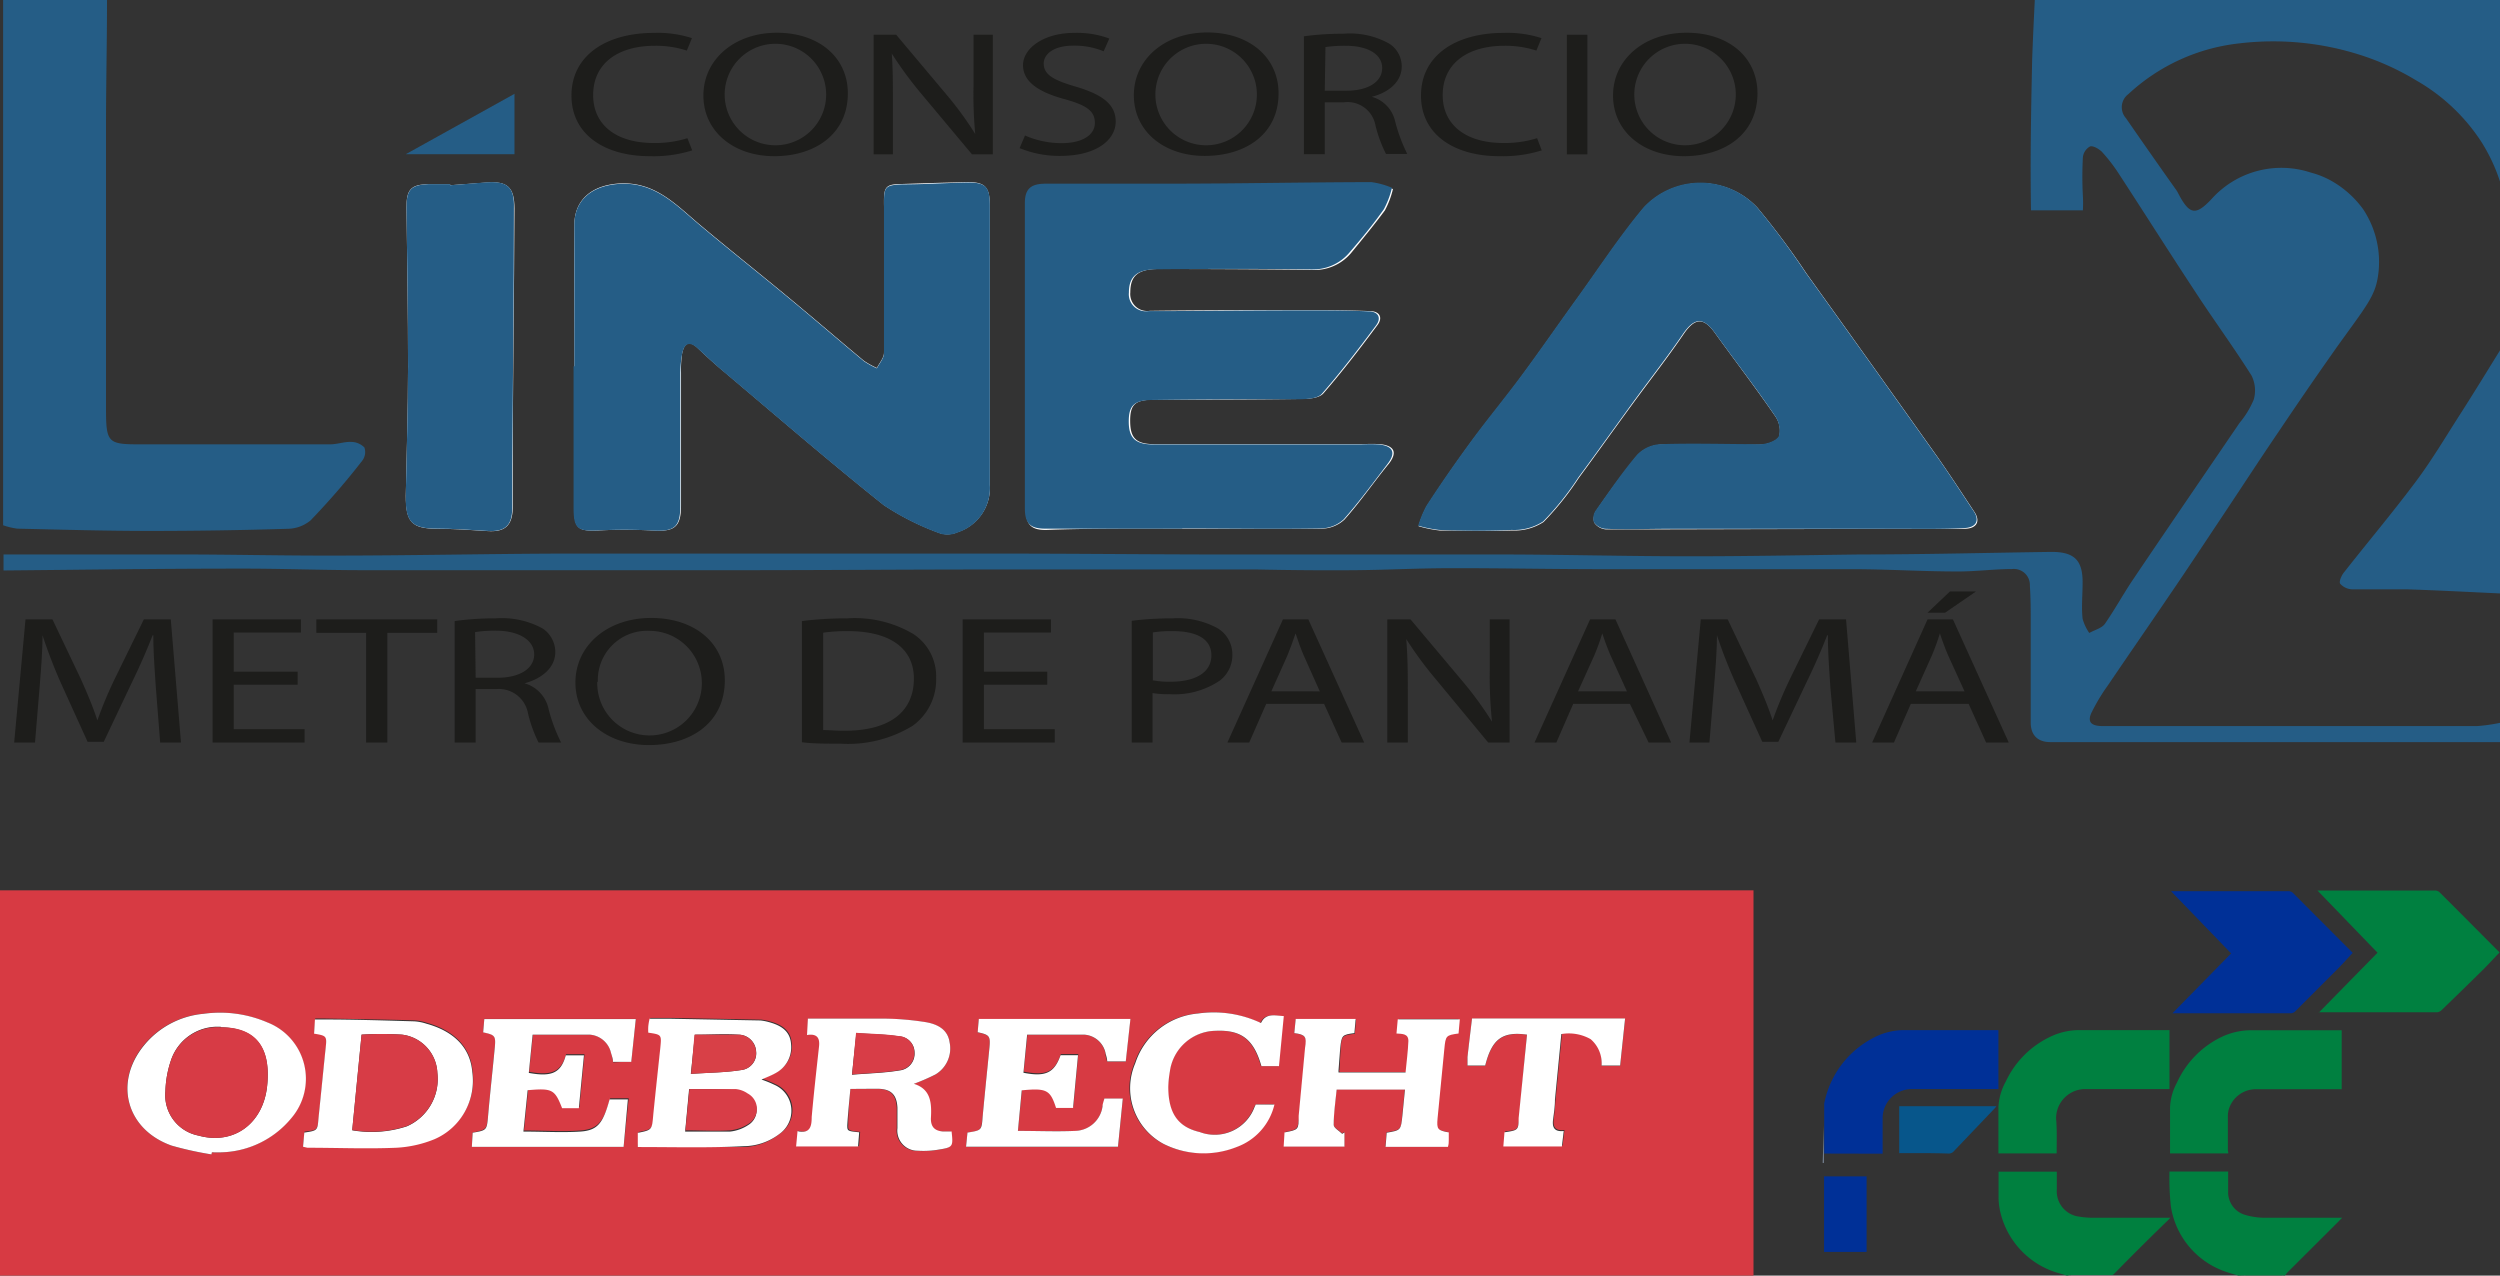 <svg xmlns="http://www.w3.org/2000/svg" viewBox="0 0 176.39 90"><rect x="0" y="0" width="176.39" height="90" fill="#333333" stroke="none"/><defs><style>.cls-1{fill:none;}.cls-2{fill:#d73a43;}.cls-3{fill:#fff;}.cls-4{fill:#d83d47;}.cls-5{fill:#d84047;}.cls-6{fill:#d73c46;}.cls-7{fill:#d73b45;}.cls-8{fill:#c2d1e3;}.cls-9{fill:#a9bfdb;}.cls-10{fill:#003097;}.cls-11{fill:#008040;}.cls-12{fill:#00803f;}.cls-13{fill:#008b56;}.cls-14{fill:#008b55;}.cls-15{fill:#07568b;}.cls-16{fill:#255d86;}.cls-17{fill:#1d1d1b;}</style></defs><title>Recurso 22</title><g id="Capa_2" data-name="Capa 2"><g id="DESIGNED_BY_FREEPIK" data-name="DESIGNED BY FREEPIK"><rect class="cls-1" width="176.39" height="90"/><path class="cls-2" d="M0,90V62.82H123.72V90ZM91.32,72.89c.8.14.88.26.8,1l-.45,4.8c-.09,1-.09,1-1,1.18l-.06,1h4.24l0-1-.16.1c-.21-.21-.6-.42-.6-.63,0-.84.13-1.67.21-2.49h4.82c-.06.62-.12,1.22-.18,1.81-.09,1.06-.08,1.06-1.11,1.23l-.08,1h4.32c0-.18,0-.34.06-.5l0-.52c-.8-.15-.86-.21-.79-1,.15-1.64.33-3.28.48-4.92.09-.9.11-.94,1-1.06l.09-1H98.69l-.09,1c.43,0,.86,0,.84.53,0,.74-.13,1.47-.2,2.22H94.51c0-.08-.05-.12,0-.15L94.59,74c.07-.91.09-.94,1-1.06l.09-1H91.42Zm-46.78,2,.32-3H34.17l-.08.94c.85.18.9.23.82,1.06-.15,1.6-.33,3.2-.47,4.8-.1,1-.08,1-1.09,1.22l-.06,1H44l.36-3.42H43.05c-.46,1.65-.86,2.17-2.08,2.27s-2.64,0-4,0l.3-2.92c1.74-.15,1.91-.06,2.43,1.27h1.18l.36-3.73H39.94c-.34,1.23-1,1.54-2.61,1.24L37.6,73c1.37,0,2.67,0,4,0a1.66,1.66,0,0,1,1.53,1.33c.06.21.09.42.14.63Zm27.28,4.87.29-2.91c1.76-.17,2,0,2.42,1.24h1.2l.35-3.72H74.85c-.44,1.26-1,1.55-2.62,1.24L72.49,73c1.37,0,2.68,0,4,0A1.64,1.64,0,0,1,78,74.35c0,.19.08.38.11.55h1.31l.33-3H69.06l-.08.94c.84.18.91.26.83,1.1-.16,1.62-.33,3.25-.48,4.87-.1.95-.09.95-1.07,1.11l-.1,1H78.88l.34-3.4h-1.3c0,.2-.09.38-.13.55a2,2,0,0,1-1.92,1.73C74.55,79.85,73.22,79.79,71.82,79.79ZM45,80.93c2.54,0,5,0,7.48,0A4.19,4.19,0,0,0,55,80a2,2,0,0,0-.31-3.52,7.82,7.82,0,0,0-.91-.37c.35-.16.69-.28,1-.46a2.06,2.06,0,0,0,1.08-2.07c-.07-.9-.72-1.29-1.51-1.51a3.63,3.63,0,0,0-.64-.13l-6.27-.12c-.52,0-1,0-1.56,0a4.52,4.52,0,0,0-.09.53,3.38,3.38,0,0,0,0,.45c.94.14.94.14.85,1.06-.17,1.58-.34,3.16-.5,4.74-.1,1.07-.1,1.07-1.09,1.27Zm15-4.1c.66,0,1.28,0,1.91,0,.91,0,1.31.41,1.36,1.33,0,.48,0,1,0,1.45a1.42,1.42,0,0,0,1.42,1.59,6.27,6.27,0,0,0,1.5-.08c1-.16,1-.21.9-1.28-.21,0-.43,0-.64,0-.54,0-.85-.31-.82-.9.06-1.06,0-2.08-1.2-2.46A14.18,14.18,0,0,0,66,75.81,2.13,2.13,0,0,0,67,73.55c-.13-.92-.87-1.28-1.67-1.42a20.24,20.24,0,0,0-2.81-.25c-1.83,0-3.65,0-5.52,0L57,73c.7-.12.91.2.85.78-.18,1.68-.37,3.36-.52,5,0,.67-.12,1.26-1,1l-.1,1.08h4.38l.08-1c-.81-.08-.87-.1-.84-.5C59.84,78.55,59.93,77.71,60,76.83ZM21.38,80.91l.33,0c2.1,0,4.19.06,6.28,0a8.22,8.22,0,0,0,2.68-.6,4.49,4.49,0,0,0,2.67-4.76c-.14-1.65-1.27-2.84-3.23-3.39a3.42,3.42,0,0,0-.88-.17c-2.11-.06-4.22-.09-6.33-.13-.22,0-.44,0-.66,0l-.06,1c.9.15.91.17.81,1.06-.17,1.64-.33,3.28-.5,4.92-.09.9-.09.9-1,1Zm-6.46.54,0-.15a6.77,6.77,0,0,0,.78,0,6.62,6.62,0,0,0,4.82-2.4,4.27,4.27,0,0,0-1.7-6.77,8.44,8.44,0,0,0-4.49-.6,6.13,6.13,0,0,0-4.2,2.23C8,76.41,8.94,79.71,12.11,80.83A23.81,23.81,0,0,0,14.92,81.45ZM88.6,77.93l-.11.17a3,3,0,0,1-3.88,1.77c-1.54-.36-2.23-1.34-2.21-3.19a7.61,7.61,0,0,1,.11-1.07,3.31,3.31,0,0,1,3.23-2.88c1.82-.08,2.69.6,3.23,2.49h1.22l.34-3.53c-.65,0-1.27-.24-1.61.49a7.81,7.81,0,0,0-4.45-.67A5.11,5.11,0,0,0,80.05,75a4.45,4.45,0,0,0,2,5.69,6.3,6.3,0,0,0,5.15.22,4.22,4.22,0,0,0,2.67-3ZM107.74,73l-.54,5.82c-.09.91-.11.91-1,1l-.08,1h4.13l.13-1.09c-.71.08-.82-.28-.75-.82s.09-.92.13-1.38c.15-1.54.3-3.07.45-4.64a3.12,3.12,0,0,1,2.07.36A2.23,2.23,0,0,1,113,75.2h1.31l.35-3.32h-10.8c-.11.92-.22,1.82-.32,2.72,0,.19,0,.39,0,.6h1.25C105.26,73.33,106,72.78,107.74,73Z"/><path class="cls-3" d="M91.32,72.89l.1-1h4.23l-.09,1c-.88.12-.9.15-1,1.06l-.12,1.57s0,.07,0,.15h4.73c.07-.75.17-1.48.2-2.22,0-.52-.41-.5-.84-.53l.09-1H103l-.09,1c-.89.12-.91.16-1,1.06-.15,1.64-.33,3.28-.48,4.92-.07.79,0,.85.79,1l0,.52c0,.16,0,.32-.06.5H97.76l.08-1c1-.17,1-.17,1.11-1.23.06-.59.12-1.19.18-1.81H94.31c-.08.82-.21,1.65-.21,2.49,0,.21.39.42.6.63l.16-.1,0,1H90.57l.06-1c1-.19,1-.19,1-1.18l.45-4.8C92.2,73.15,92.12,73,91.32,72.89Z"/><path class="cls-3" d="M44.54,74.92H43.25c0-.21-.08-.42-.14-.63A1.66,1.66,0,0,0,41.58,73c-1.31,0-2.61,0-4,0l-.27,2.7c1.62.3,2.27,0,2.61-1.24H41.2l-.36,3.73H39.66c-.52-1.33-.69-1.42-2.43-1.27l-.3,2.92c1.4,0,2.73.08,4,0s1.62-.62,2.08-2.27h1.29L44,80.92H33.29l.06-1c1-.17,1-.17,1.09-1.22.14-1.6.32-3.2.47-4.8.08-.83,0-.88-.82-1.06l.08-.94H44.86Z"/><path class="cls-3" d="M71.82,79.79c1.4,0,2.73.06,4.05,0a2,2,0,0,0,1.92-1.73c0-.17.08-.35.13-.55h1.3l-.34,3.4H68.16l.1-1c1-.16,1-.16,1.07-1.11.15-1.62.32-3.25.48-4.87.08-.84,0-.92-.83-1.1l.08-.94h10.7l-.33,3H78.12c0-.17-.06-.36-.11-.55A1.64,1.64,0,0,0,76.47,73c-1.3,0-2.61,0-4,0l-.26,2.69c1.57.31,2.18,0,2.62-1.24h1.23l-.35,3.72h-1.2c-.41-1.27-.66-1.41-2.42-1.24Z"/><path class="cls-3" d="M45,80.93l0-1c1-.2,1-.2,1.09-1.27.16-1.58.33-3.16.5-4.74.09-.92.09-.92-.85-1.06a3.38,3.38,0,0,1,0-.45,4.52,4.52,0,0,1,.09-.53c.52,0,1,0,1.56,0l6.27.12a3.63,3.63,0,0,1,.64.13c.79.22,1.44.61,1.51,1.51a2.06,2.06,0,0,1-1.08,2.07c-.31.18-.65.3-1,.46a7.82,7.82,0,0,1,.91.37A2,2,0,0,1,55,80a4.19,4.19,0,0,1-2.53.87C50,81,47.56,80.93,45,80.93Zm3.62-4.09-.28,3c1.09,0,2.13,0,3.17,0a2.87,2.87,0,0,0,1.28-.46,1.23,1.23,0,0,0-.06-2.14,1.76,1.76,0,0,0-.84-.31C50.84,76.82,49.76,76.84,48.64,76.84Zm.12-1.07c1.24-.09,2.41-.09,3.55-.27a1.19,1.19,0,0,0,1.06-1.33A1.26,1.26,0,0,0,52.12,73c-1-.07-2,0-3.09,0Z"/><path class="cls-3" d="M60,76.83c-.08.88-.17,1.72-.22,2.56,0,.4,0,.42.84.5l-.08,1H56.17l.1-1.08c.91.21,1-.38,1-1,.15-1.68.34-3.36.52-5,.06-.58-.15-.9-.85-.78L57,71.87c1.87,0,3.69,0,5.52,0a20.24,20.24,0,0,1,2.81.25c.8.14,1.54.5,1.67,1.42A2.13,2.13,0,0,1,66,75.81a14.18,14.18,0,0,1-1.52.66c1.23.38,1.26,1.4,1.2,2.46,0,.59.28.85.82.9.21,0,.43,0,.64,0,.12,1.07.1,1.12-.9,1.28a6.27,6.27,0,0,1-1.5.08,1.42,1.42,0,0,1-1.42-1.59c0-.49,0-1,0-1.45-.05-.92-.45-1.31-1.36-1.33C61.29,76.82,60.67,76.83,60,76.83Zm.11-1c1.17-.1,2.27-.12,3.34-.3a1.19,1.19,0,0,0,1.08-1.26,1.15,1.15,0,0,0-1.11-1.15c-1-.15-2-.15-3-.23Z"/><path class="cls-3" d="M21.38,80.91l.09-1c.93-.14.93-.14,1-1,.17-1.64.33-3.28.5-4.92.1-.89.09-.91-.81-1.06l.06-1c.22,0,.44,0,.66,0,2.11,0,4.22.07,6.33.13a3.42,3.42,0,0,1,.88.17c2,.55,3.09,1.74,3.23,3.39a4.49,4.49,0,0,1-2.67,4.76,8.22,8.22,0,0,1-2.68.6c-2.09.09-4.18,0-6.28,0ZM25.51,73l-.66,6.75a8,8,0,0,0,3.86-.28,3.64,3.64,0,0,0,2.15-3.76A2.84,2.84,0,0,0,28.36,73,22.42,22.42,0,0,0,25.51,73Z"/><path class="cls-3" d="M14.92,81.45a23.81,23.81,0,0,1-2.81-.62C8.94,79.71,8,76.41,10.16,73.76a6.13,6.13,0,0,1,4.2-2.23,8.44,8.44,0,0,1,4.49.6,4.27,4.27,0,0,1,1.7,6.77,6.62,6.62,0,0,1-4.82,2.4,6.77,6.77,0,0,1-.78,0Zm.68-9a3.46,3.46,0,0,0-3.54,2.37A7.35,7.35,0,0,0,11.67,77,2.9,2.9,0,0,0,14,80.12c2.47.69,4.58-.84,4.85-3.52S18.06,72.53,15.6,72.48Z"/><path class="cls-3" d="M88.6,77.93h1.32a4.22,4.22,0,0,1-2.67,3,6.3,6.3,0,0,1-5.15-.22,4.45,4.45,0,0,1-2-5.69,5.11,5.11,0,0,1,4.42-3.51,7.81,7.81,0,0,1,4.45.67c.34-.73,1-.52,1.61-.49l-.34,3.53H89c-.54-1.89-1.41-2.57-3.23-2.49a3.31,3.31,0,0,0-3.23,2.88,7.61,7.61,0,0,0-.11,1.07c0,1.85.67,2.83,2.21,3.19a3,3,0,0,0,3.88-1.77Z"/><path class="cls-3" d="M107.74,73c-1.74-.24-2.48.31-2.95,2.18h-1.25c0-.21,0-.41,0-.6.1-.9.21-1.8.32-2.72h10.8l-.35,3.32H113a2.23,2.23,0,0,0-.77-1.86,3.12,3.12,0,0,0-2.07-.36c-.15,1.57-.3,3.1-.45,4.64,0,.46-.07.92-.13,1.38s0,.9.75.82l-.13,1.09h-4.13l.08-1c.94-.14,1-.14,1-1Z"/><path class="cls-4" d="M48.64,76.84c1.12,0,2.2,0,3.27,0a1.76,1.76,0,0,1,.84.31,1.23,1.23,0,0,1,.06,2.14,2.87,2.87,0,0,1-1.28.46c-1,.07-2.08,0-3.17,0Z"/><path class="cls-5" d="M48.76,75.77,49,73c1,0,2.08,0,3.09,0a1.26,1.26,0,0,1,1.25,1.17,1.19,1.19,0,0,1-1.06,1.33C51.17,75.68,50,75.68,48.76,75.77Z"/><path class="cls-4" d="M60.12,75.81l.28-2.94c1.05.08,2.05.08,3,.23a1.15,1.15,0,0,1,1.11,1.15,1.19,1.19,0,0,1-1.08,1.26C62.39,75.69,61.29,75.71,60.12,75.81Z"/><path class="cls-6" d="M25.51,73a22.42,22.42,0,0,1,2.85,0,2.84,2.84,0,0,1,2.5,2.69,3.64,3.64,0,0,1-2.15,3.76,8,8,0,0,1-3.86.28Z"/><path class="cls-7" d="M15.6,72.48c2.46,0,3.53,1.41,3.25,4.12S16.47,80.81,14,80.12A2.9,2.9,0,0,1,11.67,77a7.35,7.35,0,0,1,.39-2.18A3.46,3.46,0,0,1,15.6,72.48Z"/><path class="cls-8" d="M128.66,83h0v5.33h0Z"/><path class="cls-9" d="M128.66,79.43h0v.79c0,.61,0,1.22,0,1.83h-.05Z"/><path class="cls-10" d="M128.7,88.33V83h3v5.33Z"/><path class="cls-11" d="M157.93,90c-.25-.08-.51-.14-.76-.23a5.81,5.81,0,0,1-4-4.64,18.35,18.35,0,0,1-.1-2.47h4.14c0,.47,0,.93,0,1.38a1.66,1.66,0,0,0,1.24,1.69,4.91,4.91,0,0,0,1.33.19c1.71,0,3.43,0,5.15,0h.32l-.29.3-3.6,3.59-.14.18h-.09a.53.53,0,0,0-.17,0h-2.51a.53.53,0,0,0-.17,0Z"/><path class="cls-12" d="M145.84,90l-.75-.22a5.88,5.88,0,0,1-4-4.47,4.9,4.9,0,0,1-.08-.76c0-.63,0-1.25,0-1.88h4.11c0,.42,0,.84,0,1.26a1.8,1.8,0,0,0,1.58,1.91,5.77,5.77,0,0,0,1,.08h5.43c-.09.09-.14.16-.21.22Q151,88,149.16,89.88l-.09.08h-2.9a.34.34,0,0,0-.14,0Z"/><path class="cls-13" d="M146,90a.34.34,0,0,1,.14,0h2.9s0,0,0,0Z"/><path class="cls-14" d="M158.26,90a.53.53,0,0,1,.17,0h2.51a.53.53,0,0,1,.17,0Z"/><path class="cls-10" d="M166,67.23c-.36.38-.7.77-1.06,1.13l-3,3a.49.49,0,0,1-.27.13h-8.39l4.14-4.22-4.24-4.39.16,0h8.15a.46.46,0,0,1,.28.11l4.25,4.26Z"/><path class="cls-11" d="M163.6,71.45l4.15-4.23-4.24-4.39h8.29a.49.49,0,0,1,.31.11c1.42,1.41,2.83,2.84,4.25,4.26l0,0c-.42.43-.81.87-1.23,1.28-.95.94-1.91,1.87-2.87,2.8a.52.52,0,0,1-.3.14H163.6Z"/><path class="cls-10" d="M128.71,81.39c0-.82,0-1.64,0-2.47V77.86a6.64,6.64,0,0,1,3.35-4.57,4.66,4.66,0,0,1,2.3-.61H141v4.16h-.25c-1.95,0-3.91,0-5.86,0a2.06,2.06,0,0,0-2.06,2.07c0,.74,0,1.49,0,2.24v.25Z"/><path class="cls-11" d="M145.11,81.38H141c0-.08,0-.14,0-.21,0-1,0-2,0-3.06a4.17,4.17,0,0,1,.53-1.82,6.56,6.56,0,0,1,3.11-3.13,4.71,4.71,0,0,1,2-.48h6.43v4.16h-.26c-1.89,0-3.78,0-5.67,0a2.06,2.06,0,0,0-2.07,2.08C145.14,79.72,145.11,80.54,145.11,81.38Z"/><path class="cls-11" d="M157.22,81.38h-4.11v-.24c0-1,0-2,0-3a4,4,0,0,1,.49-1.76,6.6,6.6,0,0,1,3.13-3.21,4.9,4.9,0,0,1,2.06-.48h6.43v4.16h-6a2,2,0,0,0-1.94,1.34,1.65,1.65,0,0,0-.09.54c0,.8,0,1.6,0,2.41Z"/><path class="cls-15" d="M134,81.36V78.05h6.86a1.43,1.43,0,0,1-.15.18l-2.86,3a.46.46,0,0,1-.36.16C136.32,81.35,135.17,81.36,134,81.36Z"/><path class="cls-3" d="M40.52,25.84h0v10c0,1.44.27,1.65,1.65,1.59a35.88,35.88,0,0,1,3.88,0c1.54.1,2-.24,2-1.75,0-3.12,0-6.25,0-9.37a7.76,7.76,0,0,1,.08-1.37c.13-.67.45-1,1.08-.4s1.22,1.14,1.86,1.67c3.75,3.16,7.46,6.37,11.29,9.42a18.49,18.49,0,0,0,4,2,1.77,1.77,0,0,0,1.21-.09,3.29,3.29,0,0,0,2.27-3.35q0-9.84,0-19.67c0-1.36-.35-1.7-1.69-1.67s-3,.08-4.45.13c-1.28,0-1.35.21-1.33,1.51.06,3.47.06,6.93,0,10.4,0,.36-.32.71-.5,1.07a5.85,5.85,0,0,1-.92-.51c-1.78-1.48-3.54-3-5.33-4.48-2.1-1.74-4.25-3.44-6.34-5.2-1.66-1.41-3.15-3-5.66-2.82-1.83.14-3.08,1.1-3.1,2.92C40.49,19.21,40.52,22.53,40.52,25.84Z"/><path class="cls-3" d="M133.9,37.31c1.56,0,3.12,0,4.69,0,.87,0,1.16-.51.73-1.17-.94-1.42-1.87-2.85-2.86-4.24q-4.49-6.32-9-12.6A53.88,53.88,0,0,0,124,14.66a5.48,5.48,0,0,0-8,0c-1.66,2-3.08,4.15-4.59,6.25-1.38,1.91-2.72,3.85-4.12,5.74-1.13,1.53-2.35,3-3.47,4.52s-2.14,3-3.16,4.57a7.79,7.79,0,0,0-.57,1.39,8.83,8.83,0,0,0,1.48.3c1.71,0,3.42.06,5.12,0a3.73,3.73,0,0,0,2.22-.6,20.31,20.31,0,0,0,2.48-3.1c1.3-1.76,2.56-3.54,3.86-5.31s2.43-3.21,3.56-4.87c.78-1.13,1.4-1.19,2.23,0,1.4,1.94,2.85,3.84,4.21,5.81a1.79,1.79,0,0,1,.29,1.44c-.15.33-.85.57-1.31.58-2.36.05-4.72,0-7.08,0a2.44,2.44,0,0,0-1.62.75c-1,1.24-2,2.59-2.91,3.92a1,1,0,0,0-.14.82,1.1,1.1,0,0,0,.8.48c1.51,0,3,0,4.54,0Z"/><path class="cls-3" d="M83.44,37.3h0c3.28,0,6.55,0,9.83,0a2.39,2.39,0,0,0,1.59-.64C96,35.38,96.94,34,98,32.71c.6-.78.39-1.25-.59-1.37a10.54,10.54,0,0,0-1.26,0l-14.63,0c-1.34,0-1.77-.39-1.78-1.62s.39-1.52,1.74-1.52c3.43,0,6.86,0,10.29-.05.55,0,1.3-.05,1.6-.39,1.34-1.54,2.59-3.17,3.81-4.81.42-.55.15-1-.52-1-1.48-.06-3-.07-4.44-.07-3.7,0-7.39,0-11.09.05a1.2,1.2,0,0,1-1.38-1.3c0-1.13.5-1.65,2-1.65q5.37,0,10.74.06a3.37,3.37,0,0,0,2.84-1.19c.82-1,1.64-2,2.38-3a6.2,6.2,0,0,0,.57-1.51,5.61,5.61,0,0,0-1.45-.4c-4.8,0-9.59.08-14.39.11-2.85,0-5.71,0-8.56,0-1,0-1.53.25-1.5,1.36.06,1.93,0,3.87,0,5.81,0,5.22,0,10.44,0,15.66,0,1.08.31,1.52,1.42,1.51C77,37.27,80.21,37.3,83.44,37.3Z"/><path class="cls-3" d="M31.76,13.07V13H30.27c-1.3,0-1.6.39-1.59,1.67.05,3.73.11,7.46.11,11.19,0,3-.1,6.09-.16,9.13,0,1.86.42,2.31,2.23,2.32,1.18,0,2.36.08,3.54.16s1.75-.34,1.78-1.62c0-1,0-1.91,0-2.86,0-6.09.1-12.18.12-18.28,0-1.52-.51-1.95-2-1.83Z"/><path class="cls-16" d="M176.39,12.81A12.36,12.36,0,0,0,175.07,10a13.42,13.42,0,0,0-4.58-4.32,18.56,18.56,0,0,0-4.27-1.9A20.16,20.16,0,0,0,158,3.06a13.68,13.68,0,0,0-7.82,3.57A1.16,1.16,0,0,0,150,8.34q1.74,2.52,3.5,5a2,2,0,0,1,.18.29c.79,1.52,1.23,1.62,2.37.4a6.61,6.61,0,0,1,7-1.85,6,6,0,0,1,1.46.59,7.05,7.05,0,0,1,2.23,2,6.73,6.73,0,0,1,1.05,4.66c-.21,1.49-.84,2.17-2.94,5.1-.7,1-1.84,2.6-4.06,5.9-1.32,1.94-2.6,3.91-3.9,5.86s-2.51,3.79-3.79,5.66c-1.44,2.13-2.91,4.24-4.35,6.37a13.61,13.61,0,0,0-1.2,2c-.35.79.25.91.84.91,1.67,0,3.35,0,5,0q10.69,0,21.37,0a12.14,12.14,0,0,0,1.68-.24v1.37l-29.27,0c-.84,0-1.68,0-2.51,0s-1.39-.44-1.38-1.4c0-2.32,0-4.64,0-7,0-.87,0-1.75-.06-2.63a1.13,1.13,0,0,0-1.26-1.18c-1.29,0-2.58.18-3.87.17-2.39,0-4.78-.15-7.17-.16-5.94,0-11.88,0-17.81,0-3.61,0-7.22-.08-10.83-.07-2.19,0-4.39.12-6.59.14s-4.63,0-7-.05H70c-5.91,0-11.82.05-17.72.05q-13.3,0-26.61,0c-3,0-5.92-.12-8.87-.11-5.52,0-11,.08-16.55.13V39.12l12.43,0c3.62,0,7.24.09,10.85.08,5.29,0,10.58-.12,15.87-.14,5.13,0,10.26,0,15.39,0,5.29,0,10.59,0,15.88,0,4.79,0,9.58.05,14.37.06,6.82,0,13.63,0,20.45,0,4.59,0,9.19.13,13.79.13,4,0,8-.08,12-.13,4.49,0,9-.12,13.47-.18,1.61,0,2.21.59,2.19,2.21,0,.84-.09,1.68,0,2.51a3.37,3.37,0,0,0,.47,1c.37-.21.87-.33,1.1-.64.69-1,1.24-2,1.9-3,2.52-3.74,5.07-7.46,7.61-11.19a6.28,6.28,0,0,0,1-1.65,2.36,2.36,0,0,0-.16-1.68c-1.3-2.06-2.73-4-4.06-6.05-1.79-2.72-3.53-5.47-5.31-8.2a11.75,11.75,0,0,0-1.18-1.53c-.21-.21-.61-.45-.84-.39a1,1,0,0,0-.51.76,26.08,26.08,0,0,0,0,2.75,8.91,8.91,0,0,1,0,1h-3.66c-.06-3.41,0-6.93.08-10.57.05-1.47.12-2.91.19-4.33h32.95Z"/><path class="cls-16" d="M7.55,0c0,3-.07,5.94-.07,8.91q0,9.94,0,19.88c0,2.5.12,2.57,2.56,2.56,4.42,0,8.84,0,13.26,0,.49,0,1-.19,1.46-.17a1.33,1.33,0,0,1,.95.39,1,1,0,0,1-.14.92C24.4,34,23.2,35.38,21.91,36.72a2.59,2.59,0,0,1-1.64.59q-4.85.15-9.69.15c-3.12,0-6.24-.09-9.36-.16a5.1,5.1,0,0,1-1-.24V0Z"/><path class="cls-16" d="M176.39,41.87c-2.19-.1-4.39-.22-6.58-.29-1.29,0-2.58,0-3.86,0a1.18,1.18,0,0,1-.84-.4c-.09-.14.09-.57.26-.78,1.69-2.15,3.45-4.24,5.08-6.42,1.13-1.51,2.1-3.15,3.12-4.74s1.88-3,2.82-4.52Z"/><path class="cls-16" d="M40.52,25.84c0-3.31,0-6.63,0-9.94,0-1.82,1.27-2.78,3.1-2.92,2.51-.19,4,1.41,5.66,2.82,2.09,1.76,4.24,3.46,6.34,5.2,1.79,1.48,3.55,3,5.33,4.48a5.85,5.85,0,0,0,.92.51c.18-.36.5-.71.5-1.07,0-3.47,0-6.93,0-10.4,0-1.3,0-1.47,1.33-1.51,1.48,0,3-.1,4.45-.13s1.69.31,1.69,1.67q0,9.84,0,19.67a3.29,3.29,0,0,1-2.27,3.35,1.77,1.77,0,0,1-1.21.09,18.49,18.49,0,0,1-4-2c-3.83-3.05-7.54-6.26-11.29-9.42-.64-.53-1.24-1.11-1.86-1.67s-.95-.27-1.08.4A7.76,7.76,0,0,0,48,26.31c0,3.12,0,6.25,0,9.37,0,1.51-.42,1.85-2,1.75a35.88,35.88,0,0,0-3.88,0c-1.38.06-1.65-.15-1.65-1.59V25.84Z"/><path class="cls-16" d="M133.9,37.31H117.79c-1.51,0-3,.06-4.54,0a1.1,1.1,0,0,1-.8-.48,1,1,0,0,1,.14-.82c.94-1.33,1.86-2.68,2.91-3.92a2.44,2.44,0,0,1,1.62-.75c2.36-.08,4.72,0,7.08,0,.46,0,1.16-.25,1.31-.58a1.79,1.79,0,0,0-.29-1.44c-1.36-2-2.81-3.87-4.21-5.81-.83-1.16-1.45-1.1-2.23,0-1.13,1.66-2.38,3.25-3.56,4.87s-2.56,3.55-3.86,5.31a20.31,20.31,0,0,1-2.48,3.1,3.73,3.73,0,0,1-2.22.6c-1.7.09-3.41.06-5.12,0a8.83,8.83,0,0,1-1.48-.3,7.79,7.79,0,0,1,.57-1.39c1-1.55,2.07-3.08,3.16-4.57s2.34-3,3.47-4.52c1.4-1.89,2.74-3.83,4.12-5.74,1.51-2.1,2.93-4.27,4.59-6.25a5.48,5.48,0,0,1,8,0,53.88,53.88,0,0,1,3.44,4.63q4.52,6.29,9,12.6c1,1.39,1.92,2.82,2.86,4.24.43.66.14,1.15-.73,1.17C137,37.34,135.46,37.31,133.9,37.31Z"/><path class="cls-16" d="M83.44,37.3c-3.23,0-6.47,0-9.71,0-1.11,0-1.43-.43-1.42-1.51,0-5.22,0-10.44,0-15.66,0-1.94,0-3.88,0-5.81,0-1.11.55-1.36,1.5-1.36,2.85,0,5.71,0,8.56,0,4.8,0,9.59-.1,14.39-.11a5.61,5.61,0,0,1,1.45.4,6.2,6.2,0,0,1-.57,1.51c-.74,1.05-1.56,2.05-2.38,3A3.37,3.37,0,0,1,92.39,19Q87,18.95,81.65,19c-1.45,0-2,.52-2,1.65a1.2,1.2,0,0,0,1.38,1.3c3.7,0,7.39-.05,11.09-.05,1.48,0,3,0,4.44.07.67,0,.94.45.52,1-1.22,1.64-2.47,3.27-3.81,4.81-.3.34-1,.38-1.6.39-3.43,0-6.86,0-10.29.05-1.35,0-1.74.37-1.74,1.52s.44,1.63,1.78,1.62l14.63,0a10.54,10.54,0,0,1,1.26,0c1,.12,1.19.59.59,1.37-1,1.32-2,2.67-3.09,3.91a2.39,2.39,0,0,1-1.59.64c-3.28.06-6.55,0-9.83,0Z"/><path class="cls-16" d="M31.76,13.07l2.5-.2c1.53-.12,2.05.31,2,1.83,0,6.1-.08,12.19-.12,18.28,0,1,0,1.9,0,2.86,0,1.28-.55,1.7-1.78,1.62S32,37.3,30.86,37.3c-1.81,0-2.27-.46-2.23-2.32.06-3,.15-6.09.16-9.13,0-3.73-.06-7.46-.11-11.19,0-1.28.29-1.62,1.59-1.67h1.49Z"/><path class="cls-17" d="M48.84,10.61a9.1,9.1,0,0,1-3,.41c-3.15,0-5.52-1.51-5.52-4.28s2.37-4.42,5.84-4.42a7.84,7.84,0,0,1,2.66.37l-.36.88a7,7,0,0,0-2.25-.34c-2.63,0-4.36,1.26-4.36,3.48,0,2.06,1.57,3.38,4.28,3.38a7.58,7.58,0,0,0,2.37-.34Z"/><path class="cls-17" d="M59.82,6.58c0,2.9-2.34,4.44-5.19,4.44s-5-1.73-5-4.28,2.19-4.43,5.18-4.43S59.82,4.07,59.82,6.58Zm-8.69.13a3.58,3.58,0,0,0,7.16-.08,3.58,3.58,0,0,0-7.16.08Z"/><path class="cls-17" d="M61.64,10.89V2.45h1.59l3.58,4.26a23.46,23.46,0,0,1,2,2.75h0A29.2,29.2,0,0,1,68.69,6V2.45h1.36v8.44H68.58L65,6.61a27.15,27.15,0,0,1-2.08-2.83l0,0C63,4.87,63,5.88,63,7.28v3.61Z"/><path class="cls-17" d="M72.32,9.56a6.41,6.41,0,0,0,2.58.54c1.48,0,2.35-.58,2.35-1.43S76.64,7.42,75.13,7c-1.82-.49-2.95-1.22-2.95-2.4s1.44-2.28,3.62-2.28a6.55,6.55,0,0,1,2.47.4l-.4.9a5.39,5.39,0,0,0-2.12-.4c-1.53,0-2.11.68-2.11,1.26,0,.78.68,1.17,2.22,1.62,1.9.56,2.86,1.25,2.86,2.48S77.45,11,74.8,11a7.33,7.33,0,0,1-2.86-.55Z"/><path class="cls-17" d="M90.21,6.58C90.21,9.48,87.87,11,85,11s-5-1.73-5-4.28,2.19-4.43,5.18-4.43S90.21,4.07,90.21,6.58Zm-8.69.13a3.58,3.58,0,0,0,7.16-.08,3.58,3.58,0,0,0-7.16.08Z"/><path class="cls-17" d="M92,2.56a20.26,20.26,0,0,1,2.78-.18,5.66,5.66,0,0,1,3.24.7,1.9,1.9,0,0,1,.88,1.6c0,1.11-.94,1.85-2.11,2.15v0a2.32,2.32,0,0,1,1.64,1.71,11.65,11.65,0,0,0,.86,2.32h-1.5a9.33,9.33,0,0,1-.74-2,2,2,0,0,0-2.24-1.64H93.47v3.66H92ZM93.47,6.4H95c1.54,0,2.52-.63,2.52-1.6s-1-1.57-2.57-1.57a9.5,9.5,0,0,0-1.43.09Z"/><path class="cls-17" d="M108.78,10.61a9.22,9.22,0,0,1-3,.41c-3.15,0-5.52-1.51-5.52-4.28s2.37-4.42,5.84-4.42a7.79,7.79,0,0,1,2.66.37l-.36.88a7,7,0,0,0-2.25-.34c-2.62,0-4.36,1.26-4.36,3.48,0,2.06,1.58,3.38,4.29,3.38a7.67,7.67,0,0,0,2.37-.34Z"/><path class="cls-17" d="M112,2.45v8.44h-1.45V2.45Z"/><path class="cls-17" d="M124,6.58c0,2.9-2.34,4.44-5.19,4.44s-5-1.73-5-4.28S116,2.31,119,2.31,124,4.07,124,6.58Zm-8.69.13a3.58,3.58,0,0,0,7.16-.08,3.58,3.58,0,0,0-7.16.08Z"/><path class="cls-17" d="M11,48.57c-.08-1.2-.19-2.67-.18-3.75h-.05c-.39,1-.87,2.11-1.45,3.3l-2,4.22H6.18L4.3,48.2A35.64,35.64,0,0,1,3,44.82h0c0,1.09-.11,2.53-.22,3.84l-.31,3.73H1l.8-8.69H3.7l2,4.2c.48,1.07.87,2,1.17,2.93h0a29.49,29.49,0,0,1,1.22-2.92l2.06-4.21h1.9l.72,8.69H11.3Z"/><path class="cls-17" d="M21,48.31H16.49v3.14h5v.94H15V43.7h6.23v.93H16.49v2.76H21Z"/><path class="cls-17" d="M25.83,44.65H22.32V43.7h8.53v.95H27.33v7.74h-1.5Z"/><path class="cls-17" d="M32.08,43.82a19.83,19.83,0,0,1,2.86-.19,6,6,0,0,1,3.34.71,2,2,0,0,1,.9,1.66c0,1.14-1,1.9-2.17,2.21v0A2.4,2.4,0,0,1,38.7,50a11.55,11.55,0,0,0,.89,2.39H38a9.25,9.25,0,0,1-.75-2.08A2.09,2.09,0,0,0,35,48.62H33.56v3.77H32.08Zm1.48,4h1.53c1.59,0,2.6-.65,2.6-1.65S36.61,44.5,35,44.5a8.6,8.6,0,0,0-1.48.1Z"/><path class="cls-17" d="M51.14,48c0,3-2.41,4.57-5.35,4.57s-5.19-1.78-5.19-4.41,2.27-4.56,5.34-4.56S51.14,45.37,51.14,48Zm-9,.13a3.69,3.69,0,1,0,3.71-3.62A3.48,3.48,0,0,0,42.18,48.09Z"/><path class="cls-17" d="M56.58,43.82a24.78,24.78,0,0,1,3.17-.19,8.12,8.12,0,0,1,4.67,1.09,3.56,3.56,0,0,1,1.63,3.11,4,4,0,0,1-1.66,3.38,8.72,8.72,0,0,1-5.1,1.26c-1.07,0-1.95,0-2.71-.1Zm1.5,7.69c.37,0,.93.05,1.49.05,3.2,0,4.91-1.33,4.91-3.69,0-2-1.52-3.34-4.66-3.34a11.78,11.78,0,0,0-1.74.11Z"/><path class="cls-17" d="M73.89,48.31H69.42v3.14h5v.94H67.92V43.7h6.23v.93H69.42v2.76h4.47Z"/><path class="cls-17" d="M79.85,43.8a22.84,22.84,0,0,1,2.87-.17,5.83,5.83,0,0,1,3.23.72,2.15,2.15,0,0,1,1,1.82,2.25,2.25,0,0,1-.9,1.86,5.71,5.71,0,0,1-3.52.95,6.34,6.34,0,0,1-1.21-.08v3.49H79.85ZM81.34,48a6.2,6.2,0,0,0,1.24.1c1.8,0,2.89-.67,2.89-1.86s-1.09-1.71-2.72-1.71a8.54,8.54,0,0,0-1.41.09Z"/><path class="cls-17" d="M89.34,49.66l-1.2,2.73H86.6l3.92-8.69h1.79l3.94,8.69H94.66l-1.24-2.73Zm3.78-.88L92,46.28c-.25-.57-.42-1.09-.59-1.59h0c-.17.51-.35,1-.58,1.57l-1.13,2.52Z"/><path class="cls-17" d="M97.88,52.39V43.7h1.64l3.69,4.39a24.88,24.88,0,0,1,2.06,2.83h0a30.74,30.74,0,0,1-.16-3.57V43.7h1.4v8.69H105L101.37,48a26.44,26.44,0,0,1-2.15-2.91l0,0c.09,1.1.11,2.15.11,3.58v3.72Z"/><path class="cls-17" d="M111,49.66l-1.19,2.73h-1.54l3.92-8.69h1.79l3.93,8.69h-1.59L115,49.66Zm3.79-.88-1.14-2.5c-.25-.57-.43-1.09-.6-1.59h0a15.77,15.77,0,0,1-.57,1.57l-1.14,2.52Z"/><path class="cls-17" d="M129.15,48.57c-.08-1.2-.19-2.67-.18-3.75h-.05c-.39,1-.87,2.11-1.45,3.3l-2,4.22h-1.13l-1.88-4.14a35.64,35.64,0,0,1-1.32-3.38h0c0,1.09-.11,2.53-.22,3.84l-.31,3.73h-1.41l.8-8.69h1.9l2,4.2c.48,1.07.87,2,1.17,2.93h0a29.49,29.49,0,0,1,1.22-2.92l2.06-4.21h1.9l.72,8.69h-1.47Z"/><path class="cls-17" d="M134.82,49.66l-1.19,2.73h-1.54L136,43.7h1.79l3.94,8.69h-1.6l-1.23-2.73Zm3.79-.88-1.14-2.5c-.25-.57-.43-1.09-.6-1.59h0a15.77,15.77,0,0,1-.57,1.57l-1.13,2.52Zm.81-7.05-2.18,1.5H136l1.58-1.5Z"/><polygon class="cls-16" points="28.63 10.88 36.3 10.88 36.3 6.62 28.63 10.88"/></g></g></svg>